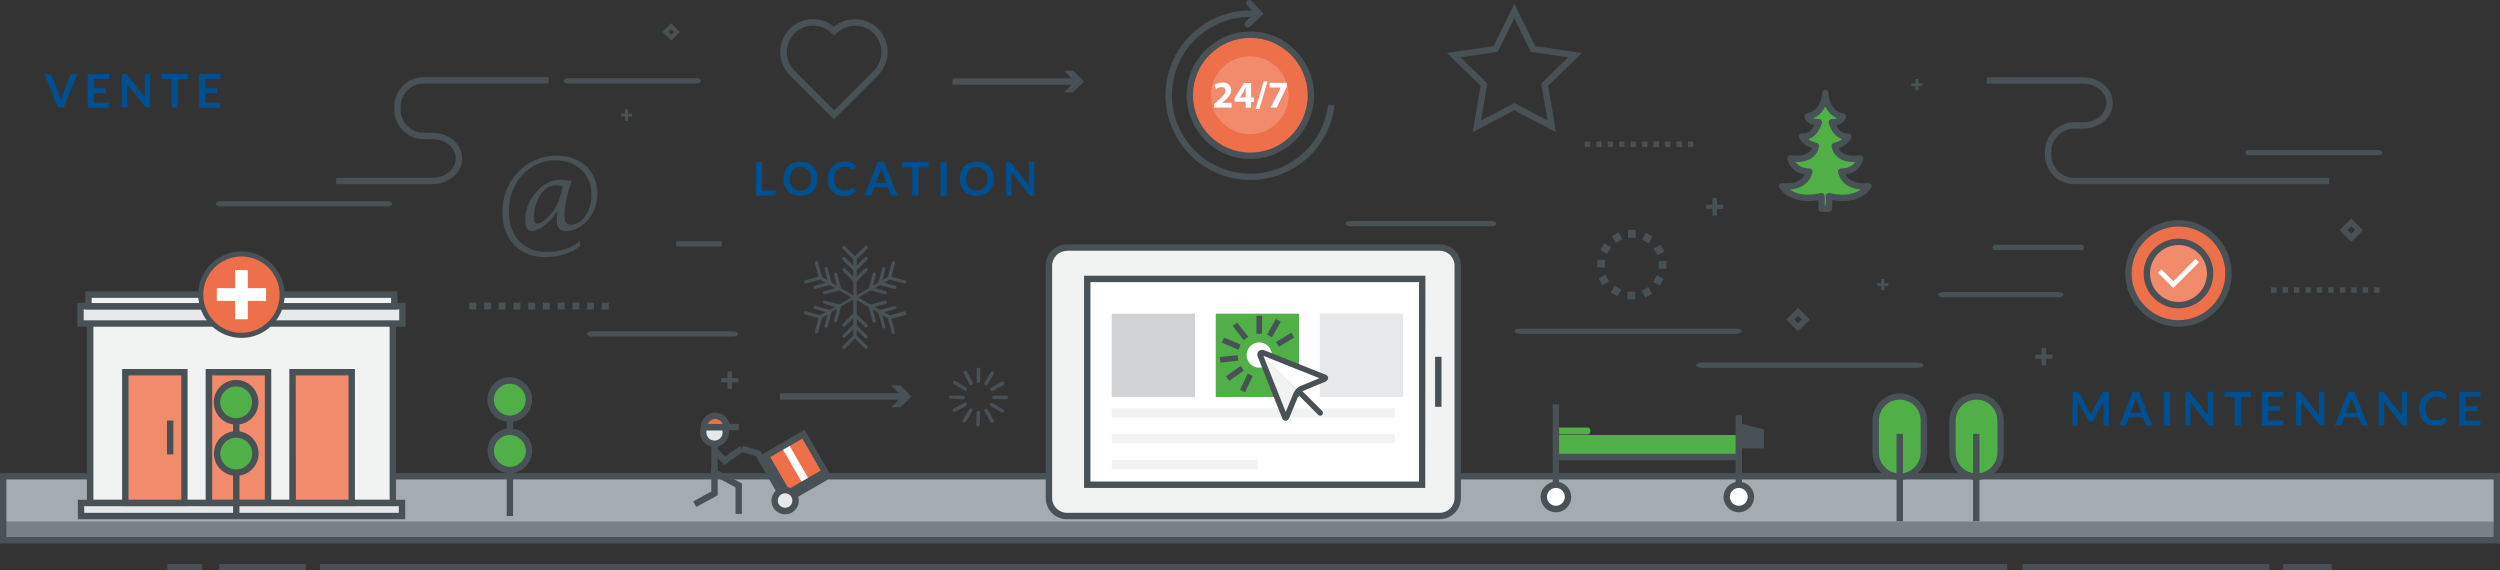 <?xml version="1.0" encoding="utf-8"?>
<!-- Generator: Adobe Illustrator 20.1.0, SVG Export Plug-In . SVG Version: 6.00 Build 0)  -->
<svg version="1.1" id="Calque_1" xmlns="http://www.w3.org/2000/svg" xmlns:xlink="http://www.w3.org/1999/xlink" x="0px" y="0px"
	 viewBox="0 0 1879.3 428.8" style="enable-background:new 0 0 1879.3 428.8;" xml:space="preserve">
<rect x="0" y="0" width="1879.3" height="428.8" fill="#333333" stroke="none"/>
<style type="text/css">
	.st0{fill:#A4ACB1;}
	.st1{fill:#778186;}
	.st2{fill:#485156;}
	.st3{fill:#EE704A;}
	.st4{fill:#FFFFFF;}
	.st5{fill:#E7E8E9;}
	.st6{fill:#F18B6C;}
	.st7{fill:#50AF47;}
	.st8{fill:#F1F2F2;}
	.st9{fill:none;}
	.st10{fill:#D1D2D4;}
	.st11{fill:none;stroke:#485156;stroke-width:4.805;stroke-linecap:round;stroke-linejoin:round;stroke-miterlimit:10;}
	.st12{fill:#004F90;}
</style>
<g>
	<g>
		<rect x="2.4" y="357.9" class="st0" width="1874.5" height="48.1"/>
		<rect x="2.4" y="392" class="st1" width="1874.5" height="14"/>
	</g>
	<g>
		<g>
			<path class="st2" d="M1879.3,408.5H0v-52.9h1879.3V408.5z M4.8,403.7h1869.7v-43.3H4.8V403.7z"/>
		</g>
	</g>
</g>
<g>
	<path class="st2" d="M426.8,62.8h96.9c1.7,0,3.1-0.9,3.1-2s-1.4-2-3.1-2h-96.9c-1.7,0-3,0.9-3,2C423.7,61.9,425.1,62.8,426.8,62.8z
		"/>
</g>
<g>
	<path class="st2" d="M1690.9,116.7h96.9c1.7,0,3.1-0.9,3.1-2s-1.4-2-3.1-2h-96.9c-1.7,0-3,0.9-3,2
		C1687.9,115.8,1689.3,116.7,1690.9,116.7z"/>
</g>
<g>
	<path class="st2" d="M166.1,155.2H291c2.2,0,3.9-0.9,3.9-2s-1.8-2-3.9-2H166.1c-2.2,0-3.9,0.9-3.9,2
		C162.2,154.3,163.9,155.2,166.1,155.2z"/>
</g>
<g>
	<path class="st2" d="M509,185.3h32.8c0.6,0,1-0.9,1-2s-0.5-2-1-2H509c-0.6,0-1,0.9-1,2C508,184.4,508.4,185.3,509,185.3z"/>
</g>
<g>
	<path class="st2" d="M1499.8,188h64.8c1.1,0,2-0.9,2-2s-0.9-2-2-2h-64.8c-1.1,0-2,0.9-2,2S1498.7,188,1499.8,188z"/>
</g>
<g>
	<path class="st2" d="M444.7,253h106.5c1.9,0,3.4-0.9,3.4-2s-1.5-2-3.4-2H444.7c-1.8,0-3.3,0.9-3.3,2
		C441.4,252.1,442.9,253,444.7,253z"/>
</g>
<g>
	<path class="st2" d="M1014.8,170.1h106.5c1.9,0,3.4-0.9,3.4-2s-1.5-2-3.4-2h-106.5c-1.8,0-3.3,0.9-3.3,2
		C1011.4,169.2,1012.9,170.1,1014.8,170.1z"/>
</g>
<g>
	<path class="st2" d="M1461.9,223.5h84.3c2.8,0,5.1-0.9,5.1-2s-2.3-2-5.1-2h-84.3c-2.8,0-5,0.9-5,2S1459.1,223.5,1461.9,223.5z"/>
</g>
<g>
	<path class="st2" d="M1143.4,251h160.8c2.8,0,5.1-0.9,5.1-2s-2.3-2-5.1-2h-160.8c-2.8,0-5,0.9-5,2S1140.6,251,1143.4,251z"/>
</g>
<path class="st2" d="M1440.8,272.5H1280c-2.8,0-5,0.9-5,2s2.3,2,5,2h160.8c2.8,0,5.1-0.9,5.1-2S1443.6,272.5,1440.8,272.5z"/>
<g>
	<rect x="1191.3" y="106.4" class="st2" width="4.1" height="4.1"/>
	<rect x="1199.9" y="106.4" class="st2" width="4.1" height="4.1"/>
	<rect x="1208.5" y="106.4" class="st2" width="4.1" height="4.1"/>
	<rect x="1217.1" y="106.4" class="st2" width="4.1" height="4.1"/>
	<rect x="1225.7" y="106.4" class="st2" width="4.1" height="4.1"/>
	<rect x="1234.3" y="106.4" class="st2" width="4.1" height="4.1"/>
	<rect x="1243" y="106.4" class="st2" width="4.1" height="4.1"/>
	<rect x="1251.6" y="106.4" class="st2" width="4.1" height="4.1"/>
	<rect x="1260.2" y="106.4" class="st2" width="4.1" height="4.1"/>
	<rect x="1268.8" y="106.4" class="st2" width="4.1" height="4.1"/>
</g>
<g>
	<rect x="1707.2" y="216" class="st2" width="4.1" height="4.1"/>
	<rect x="1715.8" y="216" class="st2" width="4.1" height="4.1"/>
	<rect x="1724.4" y="216" class="st2" width="4.1" height="4.1"/>
	<rect x="1733" y="216" class="st2" width="4.1" height="4.1"/>
	<rect x="1741.6" y="216" class="st2" width="4.1" height="4.1"/>
	<rect x="1750.2" y="216" class="st2" width="4.1" height="4.1"/>
	<rect x="1758.9" y="216" class="st2" width="4.1" height="4.1"/>
	<rect x="1767.5" y="216" class="st2" width="4.1" height="4.1"/>
	<rect x="1776.1" y="216" class="st2" width="4.1" height="4.1"/>
	<rect x="1784.7" y="216" class="st2" width="4.1" height="4.1"/>
</g>
<g>
	<rect x="352.8" y="227.5" class="st2" width="5.2" height="5.2"/>
	<rect x="363.9" y="227.5" class="st2" width="5.2" height="5.2"/>
	<rect x="374.9" y="227.5" class="st2" width="5.2" height="5.2"/>
	<rect x="386" y="227.5" class="st2" width="5.2" height="5.2"/>
	<rect x="397.1" y="227.5" class="st2" width="5.2" height="5.2"/>
	<rect x="408.1" y="227.5" class="st2" width="5.2" height="5.2"/>
	<rect x="419.2" y="227.5" class="st2" width="5.2" height="5.2"/>
	<rect x="430.3" y="227.5" class="st2" width="5.2" height="5.2"/>
	<rect x="441.3" y="227.5" class="st2" width="5.2" height="5.2"/>
	<rect x="452.4" y="227.5" class="st2" width="5.2" height="5.2"/>
</g>
<g>
	<path class="st2" d="M504.5,30.5L498,24l6.5-6.5L511,24L504.5,30.5z M502.5,24l2.1,2.1l2.1-2.1l-2.1-2.1L502.5,24z"/>
</g>
<g>
	<path class="st2" d="M1351.6,249l-8.8-8.8l8.8-8.8l8.8,8.8L1351.6,249z M1348.8,240.2l2.8,2.8l2.8-2.8l-2.8-2.8L1348.8,240.2z"/>
</g>
<g>
	<path class="st2" d="M1767.5,181.8l-8.8-8.8l8.8-8.8l8.8,8.8L1767.5,181.8z M1764.7,172.9l2.8,2.8l2.8-2.8l-2.8-2.8L1764.7,172.9z"
		/>
</g>
<g>
	<rect x="1223.8" y="172.9" class="st2" width="5.8" height="5.8"/>
	<polygon class="st2" points="1239.4,182.9 1234.4,180 1237.3,175 1242.3,177.9 	"/>
	
		<rect x="1244" y="184.7" transform="matrix(0.869 -0.495 0.495 0.869 70.739 642.084)" class="st2" width="5.8" height="5.8"/>
	
		<rect x="1246.9" y="196.2" transform="matrix(6.999657e-03 -1 1 6.999657e-03 1041.934 1447.545)" class="st2" width="5.8" height="5.8"/>
	<polygon class="st2" points="1242.7,211.8 1245.6,206.8 1250.6,209.7 1247.7,214.7 	"/>
	
		<rect x="1235.2" y="216.3" transform="matrix(0.872 -0.489 0.489 0.872 51.14 633.966)" class="st2" width="5.8" height="5.8"/>
	<polygon class="st2" points="1223.5,219.2 1229.3,219.3 1229.2,225.1 1223.4,225 	"/>
	<polygon class="st2" points="1213.8,214.8 1218.8,217.8 1215.8,222.8 1210.8,219.8 	"/>
	
		<rect x="1203.5" y="207.2" transform="matrix(0.876 -0.481 0.481 0.876 47.835 606.703)" class="st2" width="5.8" height="5.8"/>
	
		<rect x="1200.7" y="195.6" transform="matrix(2.320142e-02 -1 1 2.320142e-02 977.233 1397.189)" class="st2" width="5.8" height="5.8"/>
	<polygon class="st2" points="1211,185.9 1207.9,190.9 1203,187.8 1206,182.9 	"/>
	<polygon class="st2" points="1219.6,179.8 1214.5,182.5 1211.8,177.4 1216.9,174.7 	"/>
</g>
<path class="st2" d="M717.1,288.7c-0.3-0.2-0.5-0.5-0.6-0.8s0-0.7,0.2-1c0.2-0.4,0.7-0.6,1.1-0.6c0.2,0,0.5,0.1,0.7,0.2l7.9,4.9
	c0.3,0.2,0.5,0.5,0.6,0.8s0,0.7-0.2,1c-0.2,0.4-0.7,0.6-1.1,0.6c-0.2,0-0.5-0.1-0.7-0.2L717.1,288.7z M726.7,304.4
	c0.1-0.3,0.1-0.7-0.1-1c-0.2-0.4-0.7-0.7-1.2-0.7c-0.2,0-0.4,0-0.7,0.2l-8.1,4.4c-0.3,0.2-0.5,0.5-0.6,0.8s-0.1,0.7,0.1,1
	c0.2,0.4,0.7,0.7,1.2,0.7c0.2,0,0.4-0.1,0.7-0.2l8.1-4.4C726.4,305.1,726.6,304.8,726.7,304.4z M744.5,293.3
	c0.2,0.4,0.7,0.7,1.2,0.7c0.2,0,0.4-0.1,0.7-0.2l8-4.6c0.3-0.2,0.5-0.4,0.6-0.8c0.1-0.3,0.1-0.7-0.1-1c-0.2-0.4-0.7-0.7-1.2-0.7
	c-0.2,0-0.5,0.1-0.7,0.2l-8,4.6C744.3,291.8,744.1,292.6,744.5,293.3z M729.7,307.1c-0.5,0-0.9,0.2-1.1,0.6l-4.8,7.9
	c-0.4,0.6-0.2,1.5,0.5,1.8c0.2,0.1,0.4,0.2,0.7,0.2c0.5,0,0.9-0.2,1.1-0.6l4.8-7.9c0.4-0.6,0.2-1.4-0.4-1.8
	C730.1,307.1,729.9,307.1,729.7,307.1z M741.3,289.7c0.5,0,0.9-0.2,1.1-0.7l4.7-8c0.2-0.3,0.2-0.7,0.1-1c-0.1-0.3-0.3-0.6-0.6-0.8
	c-0.2-0.1-0.4-0.2-0.7-0.2c-0.5,0-0.9,0.3-1.1,0.7l-4.6,8c-0.2,0.3-0.2,0.7-0.1,1c0.1,0.4,0.3,0.6,0.6,0.8
	C740.9,289.6,741.1,289.7,741.3,289.7z M725.3,298.8c0-0.3-0.1-0.7-0.4-1c-0.2-0.3-0.6-0.5-1-0.5l-9.3,0.2c-1.1,0-1.3,0.6-1.3,1
	s0.1,1,1.3,1.1l9.3,0.6C724.7,300.2,725.3,299.5,725.3,298.8z M746.3,303.1c-0.2-0.1-0.5-0.2-0.7-0.2c-0.5,0-0.9,0.3-1.2,0.6
	c-0.2,0.3-0.2,0.7-0.1,1c0.1,0.4,0.3,0.6,0.6,0.8l7.9,4.7c0.2,0.1,0.4,0.2,0.7,0.2c0.5,0,0.9-0.2,1.2-0.6c0.2-0.3,0.2-0.7,0.1-1
	c-0.1-0.4-0.3-0.6-0.6-0.8L746.3,303.1z M726.9,279.5c-0.2-0.4-0.7-0.7-1.2-0.7c-0.2,0-0.4,0-0.6,0.1c-0.3,0.2-0.5,0.5-0.7,0.8
	c-0.1,0.3-0.1,0.7,0.1,1l4.3,8.1c0.2,0.4,0.7,0.7,1.2,0.7c0.2,0,0.5,0,0.6-0.2c0.3-0.2,0.5-0.5,0.6-0.8s0.1-0.7-0.1-1L726.9,279.5z
	 M756.4,297.4l-9.2,0.1c-0.8,0-1.3,0.5-1.3,1.2c0,0.3,0.1,0.6,0.3,0.8c0.2,0.2,0.6,0.4,1,0.4l9.3,0.2c0.7,0,1.3-0.6,1.3-1.4
	C757.8,298,757.2,297.4,756.4,297.4z M742.5,307.9c-0.2-0.4-0.7-0.7-1.2-0.7c-0.2,0-0.5,0.1-0.7,0.2c-0.6,0.4-0.9,1.2-0.5,1.8
	l4.5,8.1c0.2,0.4,0.7,0.7,1.2,0.7c0.2,0,0.5-0.1,0.7-0.2c0.6-0.4,0.9-1.2,0.5-1.8L742.5,307.9z M735.5,276.3c-0.7,0-1.3,0.6-1.3,1.3
	v9.2c0,0.7,0.6,1.3,1.3,1.3s1.3-0.6,1.3-1.3v-9.2C736.8,276.9,736.2,276.3,735.5,276.3z M735.4,308.7c-0.8,0.1-1.3,0.6-1.3,1.3
	l-0.2,9.2c0,0.3,0.1,0.7,0.4,0.9c0.2,0.3,0.6,0.4,0.9,0.4l0,0c0.7,0,1.3-0.5,1.3-1.3l0.2-9.2C736.8,309.3,736.2,308.7,735.4,308.7z"
	/>
<g>
	<path class="st2" d="M1282.6,153.8h4.7v-4.9h3.4v4.9h4.8v3.2h-4.8v5h-3.4v-5h-4.7V153.8z"/>
</g>
<g>
	<path class="st2" d="M1530,266.5h4.7v-4.9h3.4v4.9h4.8v3.2h-4.8v5h-3.4v-5h-4.7V266.5z"/>
</g>
<g>
	<path class="st2" d="M542.2,284.2h4.7v-4.9h3.4v4.9h4.8v3.2h-4.8v5h-3.4v-5h-4.7V284.2z"/>
</g>
<g>
	<path class="st2" d="M466.8,85.5h3.1v-3.2h2.2v3.2h3.1v2.1h-3.1v3.2h-2.2v-3.2h-3.1V85.5z"/>
</g>
<g>
	<path class="st2" d="M1411.1,212.8h3.1v-3.2h2.2v3.2h3.1v2.1h-3.1v3.2h-2.2v-3.2h-3.1V212.8z"/>
</g>
<g>
	<path class="st2" d="M1436.8,62.6h3.1v-3.2h2.2v3.2h3.1v2.1h-3.1v3.2h-2.2v-3.2h-3.1V62.6z"/>
</g>
<g>
	<g>
		<rect x="586.2" y="295.6" class="st2" width="93.4" height="4.8"/>
	</g>
	<g>
		<g>
			<polygon class="st2" points="670,306.1 678.1,298 670,289.8 676.9,289.8 685.1,298 676.9,306.1 			"/>
		</g>
	</g>
</g>
<g>
	<g>
		<rect x="716" y="58.9" class="st2" width="93.4" height="4.8"/>
	</g>
	<g>
		<g>
			<polygon class="st2" points="799.8,69.4 808,61.3 799.8,53.1 806.7,53.1 814.9,61.3 806.7,69.4 			"/>
		</g>
	</g>
</g>
<g>
	<path class="st2" d="M1750.9,138.4h-191.6c-12.2,0-22.1-9.9-22.1-22.1V114c0-12.2,9.9-22.1,22.1-22.1h6.8c9.5,0,17.3-6.5,17.3-14.5
		s-7.8-14.5-17.3-14.5h-72.6v-4.8h72.6c12.2,0,22.1,8.6,22.1,19.3s-9.9,19.3-22.1,19.3h-6.8c-9.5,0-17.3,7.8-17.3,17.3v2.4
		c0,9.5,7.7,17.3,17.3,17.3h191.6V138.4z"/>
</g>
<g>
	<path class="st2" d="M325.3,138.4h-72.6v-4.8h72.6c9.5,0,17.3-6.5,17.3-14.5s-7.8-14.5-17.3-14.5h-6.8c-12.2,0-22.1-9.9-22.1-22.1
		v-2.4c0-12.2,9.9-22.1,22.1-22.1h93.9v4.8h-93.9c-9.5,0-17.3,7.8-17.3,17.3v2.4c0,9.5,7.7,17.3,17.3,17.3h6.8
		c12.2,0,22.1,8.6,22.1,19.3S337.5,138.4,325.3,138.4z"/>
</g>
<g>
	<g>
		<rect x="240.5" y="424" class="st2" width="1268.3" height="4.8"/>
	</g>
	<g>
		<rect x="164.7" y="424" class="st2" width="65.1" height="4.8"/>
	</g>
	<g>
		<rect x="125.8" y="424" class="st2" width="26" height="4.8"/>
	</g>
	<g>
		<rect x="1520.4" y="424" class="st2" width="185.5" height="4.8"/>
	</g>
	<g>
		<rect x="1716.2" y="424" class="st2" width="36.7" height="4.8"/>
	</g>
</g>
<g>
	<g>
		<polygon class="st2" points="588.1,377.5 568.2,342.9 557,339.7 558.3,335.1 571.4,338.9 592.3,375.1 		"/>
	</g>
	<g>
		<rect x="587.8" y="365" transform="matrix(0.866 -0.5 0.5 0.866 -102.566 352.02)" class="st2" width="35.6" height="4.8"/>
	</g>
	<rect x="581.6" y="332.4" transform="matrix(0.866 -0.5 0.5 0.866 -94.254 345.676)" class="st3" width="32.6" height="32.6"/>
	
		<rect x="595.1" y="332.4" transform="matrix(0.866 -0.5 0.5 0.866 -94.234 345.459)" class="st4" width="5.7" height="32.6"/>
	<g>
		<path class="st2" d="M591.1,374.2l-18.7-32.4l32.4-18.7l18.7,32.4L591.1,374.2z M579,343.6l13.9,24l24.1-13.9l-13.9-24L579,343.6z
			"/>
	</g>
	
		<ellipse transform="matrix(0.866 -0.5 0.5 0.866 -109.083 345.599)" class="st5" cx="590.2" cy="376.3" rx="7.9" ry="7.9"/>
	<g>
		<path class="st2" d="M590.2,386.6c-3.7,0-7.1-2-8.9-5.1c-1.4-2.4-1.7-5.2-1-7.8c0.7-2.7,2.4-4.9,4.8-6.3c1.6-0.9,3.3-1.4,5.1-1.4
			c3.7,0,7.1,2,8.9,5.2c2.8,4.9,1.2,11.2-3.8,14.1C593.8,386.1,592,386.6,590.2,386.6z M590.2,370.8c-1,0-1.9,0.3-2.7,0.7
			c-1.3,0.7-2.2,1.9-2.6,3.3c-0.4,1.4-0.2,2.9,0.5,4.2c1.5,2.5,5,3.5,7.5,2c2.6-1.5,3.5-4.9,2-7.5
			C594,371.8,592.2,370.8,590.2,370.8z"/>
	</g>
</g>
<g>
	<circle class="st5" cx="537.1" cy="325" r="8.5"/>
	<g>
		<path class="st2" d="M537.1,335.9c-6,0-10.9-4.9-10.9-10.9s4.9-10.9,10.9-10.9S548,319,548,325S543.1,335.9,537.1,335.9z
			 M537.1,319c-3.3,0-6.1,2.7-6.1,6.1s2.7,6.1,6.1,6.1c3.3,0,6.1-2.7,6.1-6.1C543.2,321.7,540.4,319,537.1,319z"/>
	</g>
	<g>
		<polygon class="st2" points="544.4,349.6 535.3,339.9 538.9,336.6 545.1,343.2 556.2,335.4 559,339.3 		"/>
	</g>
	<g>
		<polygon class="st2" points="557.7,386.3 552.9,386.3 552.9,366.3 534.7,356.6 534.7,333.5 539.5,333.5 539.5,353.7 557.7,363.4 
					"/>
	</g>
	<g>
		<polygon class="st2" points="523.4,381.1 521.1,376.9 534.7,369.5 534.7,351.2 539.5,351.2 539.5,372.3 		"/>
	</g>
	<g>
		<rect x="527.8" y="318.6" class="st2" width="27.6" height="4.8"/>
	</g>
	<path class="st3" d="M546.1,321.1c0-4.7-3.8-8.5-8.5-8.5s-8.5,3.8-8.5,8.5H546.1z"/>
	<g>
		<path class="st2" d="M548.5,323.5h-21.7v-2.4c0-6,4.9-10.9,10.9-10.9s10.9,4.9,10.9,10.9v2.4H548.5z M532.1,318.7h11.1
			c-0.9-2.1-3.1-3.7-5.6-3.7C535.2,315,533,316.6,532.1,318.7z"/>
	</g>
</g>
<g>
	<g>
		<path class="st2" d="M940,135.3c-2.5,0-5.1-0.2-7.7-0.5c-16.9-2-32-10.5-42.5-23.9s-15.2-30-13.2-46.9s10.5-32,23.9-42.5
			s30-15.2,46.9-13.2l-0.6,4.8c-15.6-1.9-31,2.5-43.4,12.2c-12.3,9.7-20.1,23.7-22,39.3c-1.9,15.6,2.5,31,12.2,43.4
			s23.7,20.2,39.3,22.1c15.6,1.9,31-2.5,43.4-12.2s20.2-23.7,22.1-39.3l4.8,0.6c-2,16.9-10.5,32-23.9,42.5
			C967.9,130.6,954.2,135.3,940,135.3z"/>
	</g>
	<g>
		<path class="st2" d="M938,20.6c-0.6,0-1.3-0.3-1.8-0.8c-0.9-1-0.8-2.5,0.1-3.4l6.7-6.2L937.4,4c-0.9-1-0.8-2.5,0.1-3.4
			c1-0.9,2.5-0.8,3.4,0.1l9,9.8L939.6,20C939.2,20.4,938.6,20.6,938,20.6z"/>
	</g>
	<circle class="st3" cx="939.9" cy="71.6" r="45.5"/>
	<g>
		<path class="st2" d="M939.9,119.5c-26.4,0-47.9-21.5-47.9-47.9s21.5-47.9,47.9-47.9s47.9,21.5,47.9,47.9
			C987.8,98,966.3,119.5,939.9,119.5z M939.9,28.5c-23.8,0-43.1,19.3-43.1,43.1s19.3,43.1,43.1,43.1S983,95.4,983,71.6
			S963.6,28.5,939.9,28.5z"/>
	</g>
	<path class="st6" d="M968.7,71.6c0,16.1-13.1,29.2-29.2,29.2c-16.1,0-29.2-13.1-29.2-29.2c0-16.2,13.1-29.2,29.2-29.2
		C955.6,42.3,968.7,55.4,968.7,71.6z"/>
	<g>
		<path class="st4" d="M912.7,80.9v-2.6l2.4-2.2c4.1-3.6,6-5.7,6.1-7.9c0-1.5-0.9-2.7-3.1-2.7c-1.6,0-3,0.8-4,1.5l-1.2-3.1
			c1.4-1.1,3.6-1.9,6.1-1.9c4.2,0,6.5,2.5,6.5,5.8c0,3.1-2.3,5.6-5,8l-1.7,1.4v0.1h7v3.6C925.8,80.9,912.7,80.9,912.7,80.9z"/>
		<path class="st4" d="M936.4,80.9v-4.4h-8.3v-2.8l7.1-11.3h5.3v10.9h2.2v3.3h-2.2V81L936.4,80.9L936.4,80.9z M936.4,73.2V69
			c0-1.1,0.1-2.3,0.1-3.5h-0.1c-0.6,1.2-1.1,2.3-1.7,3.5l-2.5,4.1v0.1H936.4z"/>
		<path class="st4" d="M943.8,82l6.1-20.8h2.9L946.7,82H943.8z"/>
		<path class="st4" d="M967.4,62.3V65l-7.7,15.9h-4.6l7.7-15v-0.1h-8.5v-3.6C954.2,62.3,967.4,62.3,967.4,62.3z"/>
	</g>
</g>
<g>
	<circle class="st3" cx="1637.6" cy="205.6" r="37.6"/>
	<circle class="st6" cx="1637.6" cy="205.6" r="23.8"/>
	<g>
		<path class="st2" d="M1637.6,245.6c-22.1,0-40-18-40-40c0-22.1,18-40.1,40-40.1s40,18,40,40.1S1659.7,245.6,1637.6,245.6z
			 M1637.6,170.3c-19.4,0-35.2,15.8-35.2,35.2s15.8,35.2,35.2,35.2s35.2-15.8,35.2-35.2S1657.1,170.3,1637.6,170.3z"/>
	</g>
	<g>
		<path class="st2" d="M1637.6,231.8c-14.4,0-26.2-11.8-26.2-26.2s11.8-26.2,26.2-26.2s26.2,11.8,26.2,26.2
			C1663.8,220,1652.1,231.8,1637.6,231.8z M1637.6,184.2c-11.8,0-21.4,9.6-21.4,21.4s9.6,21.4,21.4,21.4s21.4-9.6,21.4-21.4
			S1649.4,184.2,1637.6,184.2z"/>
	</g>
	<g>
		<polygon class="st4" points="1633.7,216.5 1622.2,205.1 1624.8,202.5 1633.7,211.4 1650.5,194.6 1653,197.2 		"/>
	</g>
</g>
<g>
	<path class="st7" d="M1446.2,340.2c0,10-8.1,18.1-18.1,18.1l0,0c-10,0-18.1-8.1-18.1-18.1v-24.1c0-10,8.1-18.1,18.1-18.1l0,0
		c10,0,18.1,8.1,18.1,18.1V340.2z"/>
	<g>
		<path class="st2" d="M1428.1,360.8c-11.3,0-20.5-9.2-20.5-20.5v-24.1c0-11.3,9.2-20.5,20.5-20.5s20.5,9.2,20.5,20.5v24.1
			C1448.6,351.6,1439.3,360.8,1428.1,360.8z M1428.1,300.4c-8.7,0-15.7,7.1-15.7,15.7v24.1c0,8.7,7.1,15.7,15.7,15.7
			s15.7-7.1,15.7-15.7v-24.1C1443.8,307.4,1436.8,300.4,1428.1,300.4z"/>
	</g>
	<g>
		<rect x="1425.7" y="326.1" class="st2" width="4.8" height="65.7"/>
	</g>
</g>
<g>
	<path class="st7" d="M1503.8,340.2c0,10-8.1,18.1-18.1,18.1l0,0c-10,0-18.1-8.1-18.1-18.1v-24.1c0-10,8.1-18.1,18.1-18.1l0,0
		c10,0,18.1,8.1,18.1,18.1V340.2z"/>
	<g>
		<path class="st2" d="M1485.8,360.8c-11.3,0-20.5-9.2-20.5-20.5v-24.1c0-11.3,9.2-20.5,20.5-20.5s20.5,9.2,20.5,20.5v24.1
			C1506.2,351.6,1497.1,360.8,1485.8,360.8z M1485.8,300.4c-8.7,0-15.7,7.1-15.7,15.7v24.1c0,8.7,7.1,15.7,15.7,15.7
			s15.7-7.1,15.7-15.7v-24.1C1501.4,307.4,1494.3,300.4,1485.8,300.4z"/>
	</g>
	<g>
		<rect x="1483.2" y="326.1" class="st2" width="4.8" height="65.7"/>
	</g>
</g>
<g>
	<rect x="60.9" y="378" class="st5" width="241.3" height="9.8"/>
	<g>
		<path class="st2" d="M304.6,390.3H58.5v-14.6h246.1V390.3z M63.3,385.5h236.5v-5H63.3V385.5z"/>
	</g>
	<rect x="67.7" y="238.8" class="st8" width="227.5" height="139.2"/>
	<g>
		<path class="st2" d="M297.7,380.4H65.3v-144h232.4V380.4z M70.2,375.6h222.7V241.2H70.2V375.6z"/>
	</g>
	<rect x="94.2" y="279.8" class="st6" width="44.5" height="98.2"/>
	<g>
		<path class="st2" d="M141,380.4H91.8v-103H141V380.4z M96.6,375.6h39.7v-93.4H96.6V375.6z"/>
	</g>
	<rect x="157.1" y="279.8" class="st6" width="44.5" height="98.2"/>
	<g>
		<path class="st2" d="M203.9,380.4h-49.3v-103h49.3V380.4z M159.5,375.6h39.6v-93.4h-39.6V375.6z"/>
	</g>
	<rect x="220" y="279.8" class="st6" width="44.5" height="98.2"/>
	<g>
		<path class="st2" d="M266.8,380.4h-49.3v-103h49.3V380.4z M222.4,375.6H262v-93.4h-39.7L222.4,375.6L222.4,375.6z"/>
	</g>
	<g>
		<rect x="125.5" y="316.1" class="st2" width="4.8" height="25.5"/>
	</g>
	<rect x="60.5" y="230.2" class="st5" width="242" height="13.1"/>
	<g>
		<path class="st2" d="M304.9,245.6H58.1v-17.9h246.8V245.6z M62.9,240.8h237.2v-8.2H62.9V240.8L62.9,240.8z"/>
	</g>
	<rect x="66.5" y="221.4" class="st8" width="229.9" height="8.7"/>
	<g>
		<path class="st2" d="M298.8,232.6H64.1V219h234.7V232.6z M68.9,227.8H294v-3.9H68.9V227.8z"/>
	</g>
	<circle class="st3" cx="181.5" cy="221.5" r="30.6"/>
	<g>
		<path class="st2" d="M181.5,254c-17.9,0-32.5-14.6-32.5-32.5s14.6-32.5,32.5-32.5s32.5,14.6,32.5,32.5S199.5,254,181.5,254z
			 M181.5,192.8c-15.8,0-28.7,12.9-28.7,28.7s12.9,28.7,28.7,28.7s28.7-12.9,28.7-28.7C210.2,205.6,197.3,192.8,181.5,192.8z"/>
	</g>
</g>
<g>
	<g>
		<rect x="380.9" y="300.5" class="st2" width="4.8" height="87.4"/>
	</g>
	<g>
		<path class="st9" d="M397.5,300.5c0,7.9-6.4,14.4-14.4,14.4c-7.9,0-14.4-6.4-14.4-14.4c0-7.9,6.4-14.4,14.4-14.4
			S397.5,292.5,397.5,300.5z"/>
	</g>
	<path class="st7" d="M397.5,300.5c0,7.9-6.4,14.4-14.4,14.4c-7.9,0-14.4-6.4-14.4-14.4c0-7.9,6.4-14.4,14.4-14.4
		S397.5,292.5,397.5,300.5z"/>
	<g>
		<path class="st9" d="M397.6,339c0,7.9-6.4,14.4-14.4,14.4c-7.9,0-14.4-6.4-14.4-14.4c0-7.9,6.4-14.4,14.4-14.4
			S397.6,331,397.6,339z"/>
	</g>
	<path class="st7" d="M397.6,339c0,7.9-6.4,14.4-14.4,14.4c-7.9,0-14.4-6.4-14.4-14.4c0-7.9,6.4-14.4,14.4-14.4S397.6,331,397.6,339
		z"/>
	<g>
		<path class="st2" d="M383.2,317.2c-9.2,0-16.8-7.5-16.8-16.8c0-9.2,7.5-16.8,16.8-16.8s16.8,7.5,16.8,16.8
			C399.9,309.7,392.4,317.2,383.2,317.2z M383.2,288.5c-6.6,0-12,5.4-12,11.9c0,6.6,5.4,12,12,12s12-5.4,12-12
			C395.1,293.9,389.8,288.5,383.2,288.5z"/>
	</g>
	<g>
		<path class="st2" d="M383.3,355.7c-9.2,0-16.8-7.5-16.8-16.8c0-9.2,7.5-16.8,16.8-16.8c9.2,0,16.8,7.5,16.8,16.8
			C400,348.2,392.5,355.7,383.3,355.7z M383.3,327c-6.6,0-12,5.4-12,11.9c0,6.6,5.4,12,12,12s12-5.4,12-12
			C395.2,332.4,389.9,327,383.3,327z"/>
	</g>
</g>
<g>
	<g>
		<rect x="175.2" y="302.4" class="st2" width="4.8" height="87.4"/>
	</g>
	<g>
		<path class="st9" d="M191.9,302.4c0,7.9-6.4,14.4-14.4,14.4c-7.9,0-14.4-6.4-14.4-14.4c0-7.9,6.4-14.4,14.4-14.4
			C185.5,288.1,191.9,294.5,191.9,302.4z"/>
	</g>
	<path class="st7" d="M191.9,302.4c0,7.9-6.4,14.4-14.4,14.4c-7.9,0-14.4-6.4-14.4-14.4c0-7.9,6.4-14.4,14.4-14.4
		C185.5,288.1,191.9,294.5,191.9,302.4z"/>
	<g>
		<path class="st9" d="M192,340.9c0,7.9-6.4,14.4-14.4,14.4c-7.9,0-14.4-6.4-14.4-14.4c0-7.9,6.4-14.4,14.4-14.4
			C185.6,326.6,192,333,192,340.9z"/>
	</g>
	<path class="st7" d="M192,340.9c0,7.9-6.4,14.4-14.4,14.4c-7.9,0-14.4-6.4-14.4-14.4c0-7.9,6.4-14.4,14.4-14.4
		C185.6,326.6,192,333,192,340.9z"/>
	<g>
		<path class="st2" d="M177.5,319.2c-9.2,0-16.8-7.5-16.8-16.8c0-9.2,7.5-16.8,16.8-16.8s16.8,7.5,16.8,16.8
			S186.8,319.2,177.5,319.2z M177.5,290.5c-6.6,0-12,5.4-12,11.9c0,6.6,5.4,12,12,12s12-5.4,12-12S184.1,290.5,177.5,290.5z"/>
	</g>
	<g>
		<path class="st2" d="M177.6,357.7c-9.2,0-16.8-7.5-16.8-16.8c0-9.2,7.5-16.8,16.8-16.8c9.2,0,16.8,7.5,16.8,16.8
			C194.4,350.2,186.9,357.7,177.6,357.7z M177.6,329c-6.6,0-12,5.4-12,11.9c0,6.6,5.4,12,12,12s12-5.4,12-12S184.2,329,177.6,329z"
			/>
	</g>
</g>
<g>
	<path class="st8" d="M1095.8,374.4c0,7.4-6,13.5-13.5,13.5H802c-7.4,0-13.5-6-13.5-13.5V199.6c0-7.4,6-13.5,13.5-13.5h280.3
		c7.4,0,13.5,6,13.5,13.5V374.4L1095.8,374.4z"/>
	<g>
		<path class="st2" d="M1082.3,390.3H802c-8.8,0-15.9-7.1-15.9-15.9V199.6c0-8.8,7.1-15.9,15.9-15.9h280.3c8.8,0,15.9,7.1,15.9,15.9
			v174.7C1098.2,383.1,1091.1,390.3,1082.3,390.3z M802,188.6c-6.1,0-11.1,5-11.1,11.1v174.7c0,6.1,5,11.1,11.1,11.1h280.3
			c6.1,0,11.1-5,11.1-11.1V199.6c0-6.1-5-11.1-11.1-11.1H802V188.6z"/>
	</g>
	<g>
		<rect x="1078.8" y="268.2" class="st2" width="4.8" height="37.6"/>
	</g>
	<rect x="817.3" y="209.7" class="st4" width="251.8" height="154.7"/>
	<g>
		<path class="st2" d="M1071.4,366.8H814.9V207.3h256.6L1071.4,366.8L1071.4,366.8z M819.7,362h247V212.1h-247L819.7,362L819.7,362z
			"/>
	</g>
	<rect x="835.7" y="235.8" class="st10" width="62.6" height="62.6"/>
	<rect x="913.9" y="235.8" class="st7" width="62.6" height="62.6"/>
	<rect x="992.1" y="235.8" class="st5" width="62.6" height="62.6"/>
	<rect x="835.7" y="306.9" class="st8" width="212.8" height="7.1"/>
	<rect x="835.7" y="326.3" class="st8" width="212.8" height="7.1"/>
	<rect x="835.7" y="345.7" class="st8" width="109.5" height="7.1"/>
</g>
<g>
	<circle class="st4" cx="946.6" cy="266.9" r="9.5"/>
	<g>
		<path class="st2" d="M992.5,312.5c-0.5,0-1.1-0.2-1.5-0.6l-23.5-23.5c-0.8-0.8-0.8-2.1,0-2.9s2.1-0.8,2.9,0l23.5,23.4
			c0.8,0.8,0.8,2.1,0,3C993.6,312.3,993.1,312.5,992.5,312.5z"/>
	</g>
	<g>
		<path class="st8" d="M947.3,267.2l18.2,45.8c0.4,1.5,1.2,1.6,1.8,0.1l7.1-17.1c0.3-0.7,0.9-1.5,1.5-2.2l-28.3-28.4
			C947.2,265.9,947.1,266.5,947.3,267.2z"/>
		<path class="st4" d="M995.1,283.4l-45.8-18.2c-0.8-0.2-1.4-0.1-1.8,0.3l28.3,28.4c0.7-0.7,1.5-1.2,2.2-1.5l17.1-7.1
			C996.7,284.6,996.7,283.8,995.1,283.4z"/>
	</g>
	<g>
		<path class="st2" d="M966.4,316.3c-0.6,0-2.2-0.3-2.9-2.8l-18.2-45.8c-0.3-1.3-0.1-2.5,0.6-3.4c0.9-1.1,2.4-1.6,4-1.2l0.3,0.1
			l45.6,18.2c2.2,0.6,2.6,2,2.6,2.6s-0.1,2.1-2.3,3l-17.1,7.1c-0.9,0.4-2.2,1.7-2.6,2.6l-7.1,17.1
			C968.4,316,967.1,316.3,966.4,316.3z M949.7,267.5l16.8,42.2l6-14.5c0.8-2,2.9-4,4.8-4.9l14.5-6L949.7,267.5z"/>
	</g>
	<g>
		<rect x="944.5" y="237.4" class="st2" width="4.2" height="13.5"/>
	</g>
	<g>
		
			<rect x="951" y="245" transform="matrix(0.49 -0.872 0.872 0.49 272.861 960.716)" class="st2" width="13.5" height="4.2"/>
	</g>
	<g>
		<rect x="959.3" y="253" transform="matrix(0.854 -0.52 0.52 0.854 8.345 539.882)" class="st2" width="13.5" height="4.2"/>
	</g>
	<g>
		
			<rect x="930.2" y="285.5" transform="matrix(0.425 -0.905 0.905 0.425 278.456 1013.525)" class="st2" width="13.5" height="4.2"/>
	</g>
	<g>
		
			<rect x="921.3" y="278.1" transform="matrix(0.814 -0.581 0.581 0.814 10.073 591.814)" class="st2" width="13.5" height="4.2"/>
	</g>
	<g>
		
			<rect x="917.2" y="267.4" transform="matrix(0.994 -0.109 0.109 0.994 -23.921 102.603)" class="st2" width="13.5" height="4.2"/>
	</g>
	<g>
		
			<rect x="923.6" y="251.2" transform="matrix(0.391 -0.92 0.92 0.391 326.3 1009.104)" class="st2" width="4.2" height="13.5"/>
	</g>
	<g>
		
			<rect x="930.8" y="242.1" transform="matrix(0.791 -0.611 0.611 0.791 42.483 622.244)" class="st2" width="4.2" height="13.5"/>
	</g>
</g>
<path class="st2" d="M679.6,234.1l-10.8,2.9l-4.1-2.4l8.3-2.2c0.7-0.2,1.1-0.9,0.9-1.5c-0.2-0.7-0.9-1.1-1.5-0.9l-10.8,2.9l-4.1-2.3
	l8.3-2.2c0.7-0.2,1.1-0.9,0.9-1.5c-0.2-0.7-0.9-1.1-1.5-0.9l-10.8,2.9l-9.1-5.3l9.1-5.3l10.8,2.9c0.1,0,0.2,0,0.3,0
	c0.6,0,1.1-0.4,1.2-0.9c0.2-0.7-0.2-1.4-0.9-1.5l-8.3-2.2l4.1-2.3l10.8,2.9c0.1,0,0.2,0,0.3,0c0.6,0,1.1-0.4,1.2-0.9
	c0.2-0.7-0.2-1.4-0.9-1.5l-8.3-2.2l4.1-2.4l10.8,2.9c0.1,0,0.2,0,0.3,0c0.6,0,1.1-0.4,1.2-0.9c0.2-0.7-0.2-1.4-0.9-1.5l-10.1-2.7
	l2.7-10.1c0.2-0.7-0.2-1.4-0.9-1.5c-0.7-0.2-1.4,0.2-1.5,0.9l-2.9,10.8l-4.1,2.4l2.2-8.3c0.2-0.7-0.2-1.4-0.9-1.5
	c-0.7-0.2-1.4,0.2-1.5,0.9l-2.9,10.8l-4.1,2.4l2.2-8.3c0.2-0.7-0.2-1.4-0.9-1.5c-0.7-0.2-1.4,0.2-1.5,0.9l-2.9,10.8L644,222v-10.5
	l7.9-7.9c0.5-0.5,0.5-1.3,0-1.8s-1.3-0.5-1.8,0l-6.1,6.1v-4.7l7.9-7.9c0.5-0.5,0.5-1.3,0-1.8s-1.3-0.5-1.8,0l-6.1,6.1v-4.7l7.9-7.9
	c0.5-0.5,0.5-1.3,0-1.8s-1.3-0.5-1.8,0l-7.4,7.4l-7.4-7.4c-0.5-0.5-1.3-0.5-1.8,0s-0.5,1.3,0,1.8l7.9,7.9v4.7l-6.1-6.1
	c-0.5-0.5-1.3-0.5-1.8,0s-0.5,1.3,0,1.8l7.9,7.9v4.7l-6.1-6.1c-0.5-0.5-1.3-0.5-1.8,0s-0.5,1.3,0,1.8l7.9,7.9V222l-9.1-5.3
	l-2.9-10.8c-0.2-0.7-0.9-1.1-1.5-0.9c-0.7,0.2-1.1,0.9-0.9,1.5l2.2,8.3l-4.1-2.4l-2.9-10.8c-0.2-0.7-0.9-1.1-1.5-0.9
	c-0.7,0.2-1.1,0.9-0.9,1.5l2.2,8.3l-4.1-2.4l-2.9-10.8c-0.2-0.7-0.9-1.1-1.5-0.9c-0.7,0.2-1.1,0.9-0.9,1.5l2.7,10.1l-10.1,2.7
	c-0.7,0.2-1.1,0.9-0.9,1.5c0.2,0.6,0.7,0.9,1.2,0.9c0.1,0,0.2,0,0.3,0l10.8-2.9l4.1,2.4l-8.3,2.2c-0.7,0.2-1.1,0.9-0.9,1.5
	c0.2,0.6,0.7,0.9,1.2,0.9c0.1,0,0.2,0,0.3,0l10.8-2.9l4.1,2.3l-8.3,2.2c-0.7,0.2-1.1,0.9-0.9,1.5c0.2,0.6,0.7,0.9,1.2,0.9
	c0.1,0,0.2,0,0.3,0l10.8-2.9l9.1,5.3l-9.1,5.3l-10.8-2.9c-0.7-0.2-1.4,0.2-1.5,0.9c-0.2,0.7,0.2,1.4,0.9,1.5l8.3,2.2l-4.1,2.3
	L613,230c-0.7-0.2-1.4,0.2-1.5,0.9c-0.2,0.7,0.2,1.4,0.9,1.5l8.3,2.2l-4.1,2.3l-10.8-2.9c-0.7-0.2-1.4,0.2-1.5,0.9
	c-0.2,0.7,0.2,1.4,0.9,1.5l10.1,2.7l-2.7,10.1c-0.2,0.7,0.2,1.4,0.9,1.5c0.1,0,0.2,0,0.3,0c0.6,0,1.1-0.4,1.2-0.9l2.9-10.8l4.1-2.4
	l-2.2,8.3c-0.2,0.7,0.2,1.4,0.9,1.5c0.1,0,0.2,0,0.3,0c0.6,0,1.1-0.4,1.2-0.9l2.9-10.8l4.1-2.4l-2.2,8.3c-0.2,0.7,0.2,1.4,0.9,1.5
	c0.1,0,0.2,0,0.3,0c0.6,0,1.1-0.4,1.2-0.9l2.9-10.8l9.1-5.3v10.5l-7.9,7.9c-0.5,0.5-0.5,1.3,0,1.8s1.3,0.5,1.8,0l6.1-6.1v4.7
	l-7.9,7.9c-0.5,0.5-0.5,1.3,0,1.8s1.3,0.5,1.8,0l6.1-6.1v4.7l-7.9,7.9c-0.5,0.5-0.5,1.3,0,1.8s1.3,0.5,1.8,0l7.4-7.4l7.4,7.4
	c0.2,0.2,0.6,0.4,0.9,0.4c0.3,0,0.6-0.1,0.9-0.4c0.5-0.5,0.5-1.3,0-1.8l-7.9-7.9V248l6.1,6.1c0.2,0.2,0.6,0.4,0.9,0.4
	c0.3,0,0.6-0.1,0.9-0.4c0.5-0.5,0.5-1.3,0-1.8l-7.9-7.9v-4.7l6.1,6.1c0.2,0.2,0.6,0.4,0.9,0.4c0.3,0,0.6-0.1,0.9-0.4
	c0.5-0.5,0.5-1.3,0-1.8l-7.9-7.9v-10.5l9.1,5.3l2.9,10.8c0.2,0.6,0.7,0.9,1.2,0.9c0.1,0,0.2,0,0.3,0c0.7-0.2,1.1-0.9,0.9-1.5
	l-2.2-8.3l4.1,2.4l2.9,10.8c0.2,0.6,0.7,0.9,1.2,0.9c0.1,0,0.2,0,0.3,0c0.7-0.2,1.1-0.9,0.9-1.5l-2.2-8.3l4.1,2.4l2.9,10.8
	c0.2,0.6,0.7,0.9,1.2,0.9c0.1,0,0.2,0,0.3,0c0.7-0.2,1.1-0.9,0.9-1.5l-2.7-10.1l10.1-2.7c0.7-0.2,1.1-0.9,0.9-1.5
	C680.9,234.3,680.3,234,679.6,234.1z"/>
<g>
	<path class="st7" d="M1193.4,326.6h-21.7c-1.1,0-2.1-0.9-2.1-2.1v-1c0-1.1,0.9-2.1,2.1-2.1h21.7c1.1,0,2.1,0.9,2.1,2.1v1
		C1195.5,325.7,1194.6,326.6,1193.4,326.6z"/>
	<g>
		<circle class="st4" cx="1169.6" cy="373.6" r="8.8"/>
		<circle class="st4" cx="1307.1" cy="373.6" r="8.8"/>
		<g>
			<rect x="1169.6" y="327" class="st7" width="137.5" height="16.6"/>
			<rect x="1169.6" y="341.1" class="st2" width="137.5" height="4.8"/>
			<rect x="1167.2" y="304" class="st2" width="4.8" height="60.2"/>
			<g>
				<path class="st2" d="M1169.6,385.1c-6.4,0-11.5-5.2-11.5-11.5c0-6.4,5.2-11.5,11.5-11.5c6.4,0,11.5,5.2,11.5,11.5
					S1176,385.1,1169.6,385.1z M1169.6,366.8c-3.7,0-6.7,3-6.7,6.7s3,6.7,6.7,6.7s6.7-3,6.7-6.7S1173.3,366.8,1169.6,366.8z"/>
			</g>
			<rect x="1304.7" y="312.1" class="st2" width="4.8" height="52.1"/>
			<g>
				<path class="st2" d="M1307.1,385.1c-6.4,0-11.5-5.2-11.5-11.5c0-6.4,5.2-11.5,11.5-11.5c6.4,0,11.5,5.2,11.5,11.5
					S1313.4,385.1,1307.1,385.1z M1307.1,366.8c-3.7,0-6.7,3-6.7,6.7s3,6.7,6.7,6.7s6.7-3,6.7-6.7S1310.8,366.8,1307.1,366.8z"/>
			</g>
			<polygon class="st2" points="1326,337 1307.1,337 1307.1,318.1 1326,322.8 			"/>
		</g>
	</g>
</g>
<path class="st2" d="M1169.7,99.4l-31.4-16.5L1107,99.4l6-34.9l-25.4-24.7l35.1-5.1l15.7-31.8l15.7,31.8l35.1,5.1l-25.4,24.7
	L1169.7,99.4z M1138.4,77.5l25,13.1l-4.8-27.8l20.2-19.7l-28-4.1l-12.5-25.3L1125.9,39l-28,4.1l20.2,19.7l-4.8,27.8L1138.4,77.5z"/>
<path class="st2" d="M626.9,89.7l-33.2-33.2c-9.6-9.6-9.6-25.2,0-34.9c9.1-9.1,23.5-9.6,33.2-1.5c9.7-8,24.1-7.5,33.2,1.5
	c9.6,9.6,9.6,25.2,0,34.9L626.9,89.7z M611.2,19.3c-5.1,0-10.2,1.9-14,5.8c-7.7,7.7-7.7,20.3,0,28.1L627,83l29.8-29.8
	c7.7-7.7,7.7-20.3,0-28.1c-7.7-7.7-20.3-7.7-28.1,0l-1.7,1.7l-1.7-1.7C621.4,21.2,616.3,19.3,611.2,19.3z"/>
<path class="st7" d="M1372.1,69.8c0,0,0,15.5,13.3,17.8c0,0-1.1,4.5-8.4,4.3c0,0,2.8,11.6,12.5,10.7c0,0-1.9,5.2-10.3,7.1
	c0,0,0.9,11.8,19.1,9.4c0,0-1.9,9.9-14.2,9.9c0,0,1.7,12.7,20.4,11c0,0-7.1,12.7-29.6,7.5v9.4h-2.8h-2.8v-9.4
	c-22.5,5.2-29.6-7.5-29.6-7.5c18.7,1.7,20.4-11,20.4-11c-12.2,0-14.2-9.9-14.2-9.9c18.3,2.4,19.1-9.4,19.1-9.4
	c-8.4-1.9-10.3-7.1-10.3-7.1c9.7,0.9,12.5-10.7,12.5-10.7c-7.3,0.2-8.4-4.3-8.4-4.3C1372.1,85.3,1372.1,69.8,1372.1,69.8z"/>
<path class="st11" d="M1372.1,69.8c0,0,0,15.5,13.3,17.8c0,0-1.1,4.5-8.4,4.3c0,0,2.8,11.6,12.5,10.7c0,0-1.9,5.2-10.3,7.1
	c0,0,0.9,11.8,19.1,9.4c0,0-1.9,9.9-14.2,9.9c0,0,1.7,12.7,20.4,11c0,0-7.1,12.7-29.6,7.5v9.4h-2.8h-2.8v-9.4
	c-22.5,5.2-29.6-7.5-29.6-7.5c18.7,1.7,20.4-11,20.4-11c-12.2,0-14.2-9.9-14.2-9.9c18.3,2.4,19.1-9.4,19.1-9.4
	c-8.4-1.9-10.3-7.1-10.3-7.1c9.7,0.9,12.5-10.7,12.5-10.7c-7.3,0.2-8.4-4.3-8.4-4.3C1372.1,85.3,1372.1,69.8,1372.1,69.8z"/>
<g>
	<rect x="176.7" y="203" class="st4" width="9.6" height="37"/>
	<rect x="163" y="216.6" class="st4" width="37" height="9.6"/>
</g>
<g>
	<path class="st2" d="M425.5,173.7c-6.6,0-8-4.7-6.3-15.4c-6.3,10.7-15.7,15.4-19.4,15.4c-2.8,0-5-2.6-5-8.3
		c0-8.6,3.6-16.7,9.6-22.3c4.2-5.2,11.5-8,16.4-8c1.7,0,3.9,0.1,5.7,0.5c1,0.2,2.2,0,3.5,0c-2.2,5.2-5.7,18.3-5.7,26.4
		c0,3.4,0.4,7,4.9,7c7.2,0,15.4-8.3,15.4-22.7c0-14.1-9.7-25.8-27.2-25.8c-19.7,0-34.9,16.6-34.9,38.8c0,19.4,12.8,30.1,28.1,30.1
		c10.7,0,19.1-2.9,25.3-8.3l0.3,3.6c-5.3,4.9-15.3,8.6-26.7,8.6c-17.6,0-31.9-12.2-31.9-33.6c0-24.2,18.1-42.7,40.7-42.7
		c20,0,30.7,12.8,30.7,28.5c0,10.4-4.4,18.6-11.5,23.9C433.6,172.5,429.2,173.7,425.5,173.7z M404.4,149.7
		c-1.7,3.7-3.1,8.3-3.1,12.8c0,3.8,0.8,5.6,2.7,5.6c3.5,0,12.2-6.9,16.3-17.9c0.9-2.5,1.9-6.8,2.8-9.9c-1-0.7-3.2-1-5.3-1
		C411.8,139.2,406.9,144.1,404.4,149.7z"/>
</g>
<g>
	<path class="st12" d="M1571.1,310.6c0.2,0.4,0.3,0.8,0.5,1.2c0.2-0.4,0.3-0.8,0.5-1.2c0.2-0.4,0.4-0.8,0.6-1.2l7.5-14
		c0.1-0.2,0.2-0.3,0.3-0.4c0.1-0.1,0.2-0.2,0.3-0.2s0.3-0.1,0.4-0.1c0.2,0,0.3,0,0.5,0h3.6V320h-4.1v-16.3c0-0.3,0-0.6,0-1
		s0-0.7,0.1-1.1l-7.6,14.4c-0.2,0.3-0.4,0.6-0.7,0.8c-0.3,0.2-0.6,0.3-1,0.3h-0.6c-0.4,0-0.7-0.1-1-0.3c-0.3-0.2-0.5-0.4-0.7-0.8
		l-7.8-14.4c0,0.4,0.1,0.8,0.1,1.1c0,0.4,0,0.7,0,1V320h-4.1v-25.3h3.6c0.2,0,0.4,0,0.5,0c0.2,0,0.3,0,0.4,0.1
		c0.1,0,0.2,0.1,0.3,0.2c0.1,0.1,0.2,0.2,0.3,0.4l7.6,14.1C1570.7,309.8,1570.9,310.2,1571.1,310.6z"/>
	<path class="st12" d="M1618,319.9h-3.6c-0.4,0-0.7-0.1-1-0.3c-0.3-0.2-0.5-0.5-0.6-0.8l-1.9-5.2h-10.5l-1.9,5.2
		c-0.1,0.3-0.3,0.5-0.6,0.7c-0.3,0.2-0.6,0.3-1,0.3h-3.7l9.9-25.3h4.8L1618,319.9z M1601.6,310.3h8.1l-3.1-8.4
		c-0.1-0.4-0.3-0.8-0.5-1.3c-0.2-0.5-0.3-1.1-0.5-1.7c-0.2,0.6-0.3,1.1-0.5,1.7c-0.2,0.5-0.3,1-0.5,1.3L1601.6,310.3z"/>
	<path class="st12" d="M1631.3,319.9h-4.7v-25.3h4.7V319.9z"/>
	<path class="st12" d="M1645.4,294.6c0.1,0,0.3,0.1,0.4,0.1c0.1,0.1,0.2,0.1,0.3,0.2s0.2,0.2,0.4,0.4l13.3,16.9
		c0-0.4-0.1-0.8-0.1-1.2s0-0.8,0-1.1v-15.4h4.1v25.3h-2.4c-0.4,0-0.7-0.1-0.9-0.2c-0.2-0.1-0.5-0.3-0.7-0.6l-13.2-16.9
		c0,0.4,0.1,0.7,0.1,1.1c0,0.4,0,0.7,0,1v15.5h-4.1v-25.3h2.5C1645.1,294.6,1645.3,294.6,1645.4,294.6z"/>
	<path class="st12" d="M1692.1,294.6v3.9h-7.6v21.4h-4.7v-21.4h-7.6v-3.9C1672.2,294.6,1692.1,294.6,1692.1,294.6z"/>
	<path class="st12" d="M1716.4,294.6v3.7h-11.2v7h8.8v3.6h-8.8v7.2h11.2v3.8h-16v-25.3C1700.4,294.6,1716.4,294.6,1716.4,294.6z"/>
	<path class="st12" d="M1728.9,294.6c0.1,0,0.3,0.1,0.4,0.1c0.1,0.1,0.2,0.1,0.3,0.2s0.2,0.2,0.4,0.4l13.3,16.9
		c0-0.4-0.1-0.8-0.1-1.2s0-0.8,0-1.1v-15.4h4.1v25.3h-2.4c-0.4,0-0.7-0.1-0.9-0.2c-0.2-0.1-0.5-0.3-0.7-0.6l-13.4-16.8
		c0,0.4,0.1,0.7,0.1,1.1c0,0.4,0,0.7,0,1v15.5h-4.1v-25.3h2.5C1728.6,294.6,1728.7,294.6,1728.9,294.6z"/>
	<path class="st12" d="M1780,319.9h-3.6c-0.4,0-0.7-0.1-1-0.3c-0.3-0.2-0.5-0.5-0.6-0.8l-1.9-5.2h-10.5l-1.9,5.2
		c-0.1,0.3-0.3,0.5-0.6,0.7c-0.3,0.2-0.6,0.3-1,0.3h-3.7l9.9-25.3h4.8L1780,319.9z M1763.6,310.3h8.1l-3.1-8.4
		c-0.1-0.4-0.3-0.8-0.5-1.3c-0.2-0.5-0.3-1.1-0.5-1.7c-0.2,0.6-0.3,1.1-0.5,1.7c-0.2,0.5-0.3,1-0.5,1.3L1763.6,310.3z"/>
	<path class="st12" d="M1791,294.6c0.1,0,0.3,0.1,0.4,0.1c0.1,0.1,0.2,0.1,0.3,0.2s0.2,0.2,0.4,0.4l13.3,16.9c0-0.4-0.1-0.8-0.1-1.2
		s0-0.8,0-1.1v-15.4h4.1v25.3h-2.5c-0.4,0-0.7-0.1-0.9-0.2c-0.2-0.1-0.5-0.3-0.7-0.6l-13.2-16.9c0,0.4,0.1,0.7,0.1,1.1
		c0,0.4,0,0.7,0,1v15.5h-4.1v-25.3h2.5C1790.7,294.6,1790.8,294.6,1791,294.6z"/>
	<path class="st12" d="M1837.2,313.9c0.3,0,0.5,0.1,0.7,0.3l1.9,2c-1,1.3-2.3,2.2-3.8,2.9c-1.5,0.7-3.3,1-5.4,1
		c-1.9,0-3.6-0.3-5.1-1c-1.5-0.6-2.8-1.5-3.8-2.7c-1.1-1.1-1.9-2.5-2.4-4.1c-0.6-1.6-0.8-3.3-0.8-5.2s0.3-3.6,0.9-5.2
		s1.5-2.9,2.7-4.1c1.1-1.1,2.5-2,4.1-2.7c1.6-0.6,3.4-1,5.3-1c1.9,0,3.5,0.3,4.9,0.9s2.6,1.4,3.6,2.4l-1.6,2.2
		c-0.1,0.1-0.2,0.3-0.4,0.4c-0.1,0.1-0.3,0.2-0.6,0.2c-0.3,0-0.5-0.1-0.8-0.3c-0.3-0.2-0.6-0.4-1.1-0.7c-0.4-0.2-1-0.5-1.6-0.7
		c-0.7-0.2-1.5-0.3-2.5-0.3c-1.2,0-2.3,0.2-3.3,0.6c-1,0.4-1.9,1-2.6,1.8c-0.7,0.8-1.3,1.7-1.7,2.8c-0.4,1.1-0.6,2.3-0.6,3.7
		s0.2,2.7,0.6,3.8s0.9,2,1.6,2.8c0.7,0.8,1.5,1.3,2.4,1.7s1.9,0.6,3,0.6c0.6,0,1.2,0,1.7-0.1s1-0.2,1.4-0.3s0.9-0.3,1.2-0.6
		c0.4-0.2,0.8-0.5,1.2-0.9c0.1-0.1,0.2-0.2,0.4-0.3C1837,313.7,1837.1,313.9,1837.2,313.9z"/>
	<path class="st12" d="M1864.6,294.6v3.7h-11.2v7h8.8v3.6h-8.8v7.2h11.2v3.8h-16v-25.3C1848.6,294.6,1864.6,294.6,1864.6,294.6z"/>
</g>
<g>
	<path class="st12" d="M33.4,55.6h3.8c0.4,0,0.7,0.1,1,0.3s0.4,0.5,0.6,0.8l6,15.4c0.2,0.5,0.4,1.1,0.6,1.7c0.2,0.6,0.4,1.2,0.5,1.9
		c0.3-1.3,0.6-2.5,1-3.6l5.9-15.4c0.1-0.3,0.3-0.5,0.6-0.7s0.6-0.3,1-0.3h3.8L47.8,80.9h-4.3L33.4,55.6z"/>
	<path class="st12" d="M82.1,55.6v3.7H70.8v7h8.8V70h-8.8v7.2H82V81H66V55.6H82.1z"/>
	<path class="st12" d="M94.5,55.6c0.1,0,0.3,0.1,0.4,0.1c0.1,0.1,0.2,0.1,0.3,0.2c0.1,0.1,0.2,0.2,0.4,0.4l13.3,16.9
		c0-0.4-0.1-0.8-0.1-1.2c0-0.4,0-0.8,0-1.1V55.6h4.1v25.3h-2.4c-0.4,0-0.7-0.1-0.9-0.2s-0.5-0.3-0.7-0.6L95.6,63.2
		c0,0.4,0.1,0.7,0.1,1.1s0,0.7,0,1v15.5h-4.1V55.6H94C94.2,55.6,94.4,55.6,94.5,55.6z"/>
	<path class="st12" d="M141.2,55.6v3.9h-7.6v21.4h-4.7V59.4h-7.6v-3.9L141.2,55.6L141.2,55.6z"/>
	<path class="st12" d="M165.6,55.6v3.7h-11.2v7h8.8V70h-8.8v7.2h11.2V81h-16V55.6H165.6z"/>
</g>
<g>
	<path class="st12" d="M572.9,143.2H583v3.9h-14.8v-25.3h4.7L572.9,143.2L572.9,143.2z"/>
	<path class="st12" d="M614.5,134.4c0,1.9-0.3,3.6-0.9,5.2s-1.5,2.9-2.6,4.1s-2.5,2.1-4,2.7s-3.3,1-5.2,1c-1.9,0-3.7-0.3-5.2-1
		c-1.6-0.6-2.9-1.5-4.1-2.7c-1.1-1.2-2-2.5-2.6-4.1s-0.9-3.3-0.9-5.2c0-1.9,0.3-3.6,0.9-5.2s1.5-2.9,2.6-4.1s2.5-2.1,4.1-2.7
		s3.3-1,5.2-1c1.9,0,3.7,0.3,5.2,1c1.6,0.7,2.9,1.6,4,2.7s2,2.5,2.6,4.1C614.2,130.9,614.5,132.6,614.5,134.4z M609.7,134.4
		c0-1.4-0.2-2.6-0.6-3.7s-0.9-2-1.6-2.8s-1.5-1.4-2.5-1.8s-2.1-0.6-3.3-0.6c-1.2,0-2.4,0.2-3.3,0.6c-1,0.4-1.8,1-2.5,1.8
		s-1.2,1.7-1.6,2.8c-0.4,1.1-0.6,2.3-0.6,3.7s0.2,2.6,0.6,3.7s0.9,2,1.6,2.8s1.5,1.4,2.5,1.8s2.1,0.6,3.3,0.6c1.2,0,2.3-0.2,3.3-0.6
		s1.8-1,2.5-1.8s1.2-1.7,1.6-2.8C609.5,137.1,609.7,135.8,609.7,134.4z"/>
	<path class="st12" d="M641,141.1c0.3,0,0.5,0.1,0.7,0.3l1.9,2c-1,1.3-2.3,2.2-3.8,2.9c-1.5,0.7-3.3,1-5.4,1c-1.9,0-3.6-0.3-5.1-1
		c-1.5-0.6-2.8-1.5-3.8-2.7c-1.1-1.1-1.9-2.5-2.4-4.1c-0.6-1.6-0.8-3.3-0.8-5.2c0-1.9,0.3-3.6,0.9-5.2s1.5-2.9,2.7-4.1
		c1.1-1.1,2.5-2,4.1-2.7s3.4-1,5.3-1s3.5,0.3,4.9,0.9s2.6,1.4,3.6,2.4l-1.6,2.2c-0.1,0.1-0.2,0.3-0.4,0.4c-0.1,0.1-0.3,0.2-0.6,0.2
		c-0.3,0-0.5-0.1-0.8-0.3c-0.3-0.2-0.6-0.4-1.1-0.7s-1-0.5-1.6-0.7c-0.7-0.2-1.5-0.3-2.5-0.3c-1.2,0-2.3,0.2-3.3,0.6s-1.9,1-2.6,1.8
		s-1.3,1.7-1.7,2.8c-0.4,1.1-0.6,2.3-0.6,3.7c0,1.4,0.2,2.7,0.6,3.8c0.4,1.1,0.9,2,1.6,2.8s1.5,1.3,2.4,1.7s1.9,0.6,3,0.6
		c0.6,0,1.2,0,1.7-0.1s1-0.2,1.4-0.3s0.9-0.3,1.2-0.6s0.8-0.5,1.2-0.9c0.1-0.1,0.2-0.2,0.4-0.3C640.7,141.2,640.9,141.1,641,141.1z"
		/>
	<path class="st12" d="M674.7,147.1h-3.6c-0.4,0-0.7-0.1-1-0.3c-0.3-0.2-0.5-0.5-0.6-0.8l-1.9-5.2h-10.5l-1.9,5.2
		c-0.1,0.3-0.3,0.5-0.6,0.7s-0.6,0.3-1,0.3h-3.7l9.9-25.3h4.8L674.7,147.1z M658.4,137.5h8.1l-3.1-8.4c-0.1-0.4-0.3-0.8-0.5-1.3
		s-0.3-1.1-0.5-1.7c-0.2,0.6-0.3,1.1-0.5,1.7c-0.2,0.5-0.3,1-0.5,1.3L658.4,137.5z"/>
	<path class="st12" d="M698,121.8v3.9h-7.6v21.4h-4.7v-21.4h-7.6v-3.9H698z"/>
	<path class="st12" d="M711.7,147.1H707v-25.3h4.7V147.1z"/>
	<path class="st12" d="M747,134.4c0,1.9-0.3,3.6-0.9,5.2s-1.5,2.9-2.6,4.1s-2.5,2.1-4,2.7s-3.3,1-5.2,1s-3.7-0.3-5.2-1
		s-2.9-1.5-4.1-2.7c-1.1-1.2-2-2.5-2.6-4.1s-0.9-3.3-0.9-5.2c0-1.9,0.3-3.6,0.9-5.2s1.5-2.9,2.6-4.1s2.5-2.1,4.1-2.7s3.3-1,5.2-1
		s3.7,0.3,5.2,1c1.6,0.7,2.9,1.6,4,2.7s2,2.5,2.6,4.1C746.7,130.9,747,132.6,747,134.4z M742.2,134.4c0-1.4-0.2-2.6-0.6-3.7
		s-0.9-2-1.6-2.8s-1.5-1.4-2.5-1.8s-2.1-0.6-3.3-0.6s-2.4,0.2-3.3,0.6c-1,0.4-1.8,1-2.5,1.8s-1.2,1.7-1.6,2.8
		c-0.4,1.1-0.6,2.3-0.6,3.7s0.2,2.6,0.6,3.7s0.9,2,1.6,2.8s1.5,1.4,2.5,1.8s2.1,0.6,3.3,0.6s2.3-0.2,3.3-0.6s1.8-1,2.5-1.8
		s1.2-1.7,1.6-2.8C742,137.1,742.2,135.8,742.2,134.4z"/>
	<path class="st12" d="M759.1,121.8c0.1,0,0.3,0.1,0.4,0.1c0.1,0.1,0.2,0.1,0.3,0.2c0.1,0.1,0.2,0.2,0.4,0.4l13.3,16.9
		c0-0.4-0.1-0.8-0.1-1.2c0-0.4,0-0.8,0-1.1v-15.4h4.1V147h-2.4c-0.4,0-0.7-0.1-0.9-0.2s-0.5-0.3-0.7-0.6l-13.2-16.9
		c0,0.4,0.1,0.7,0.1,1.1s0,0.7,0,1v15.5h-4.1v-25.3h2.5C758.8,121.8,759,121.8,759.1,121.8z"/>
</g>
</svg>
